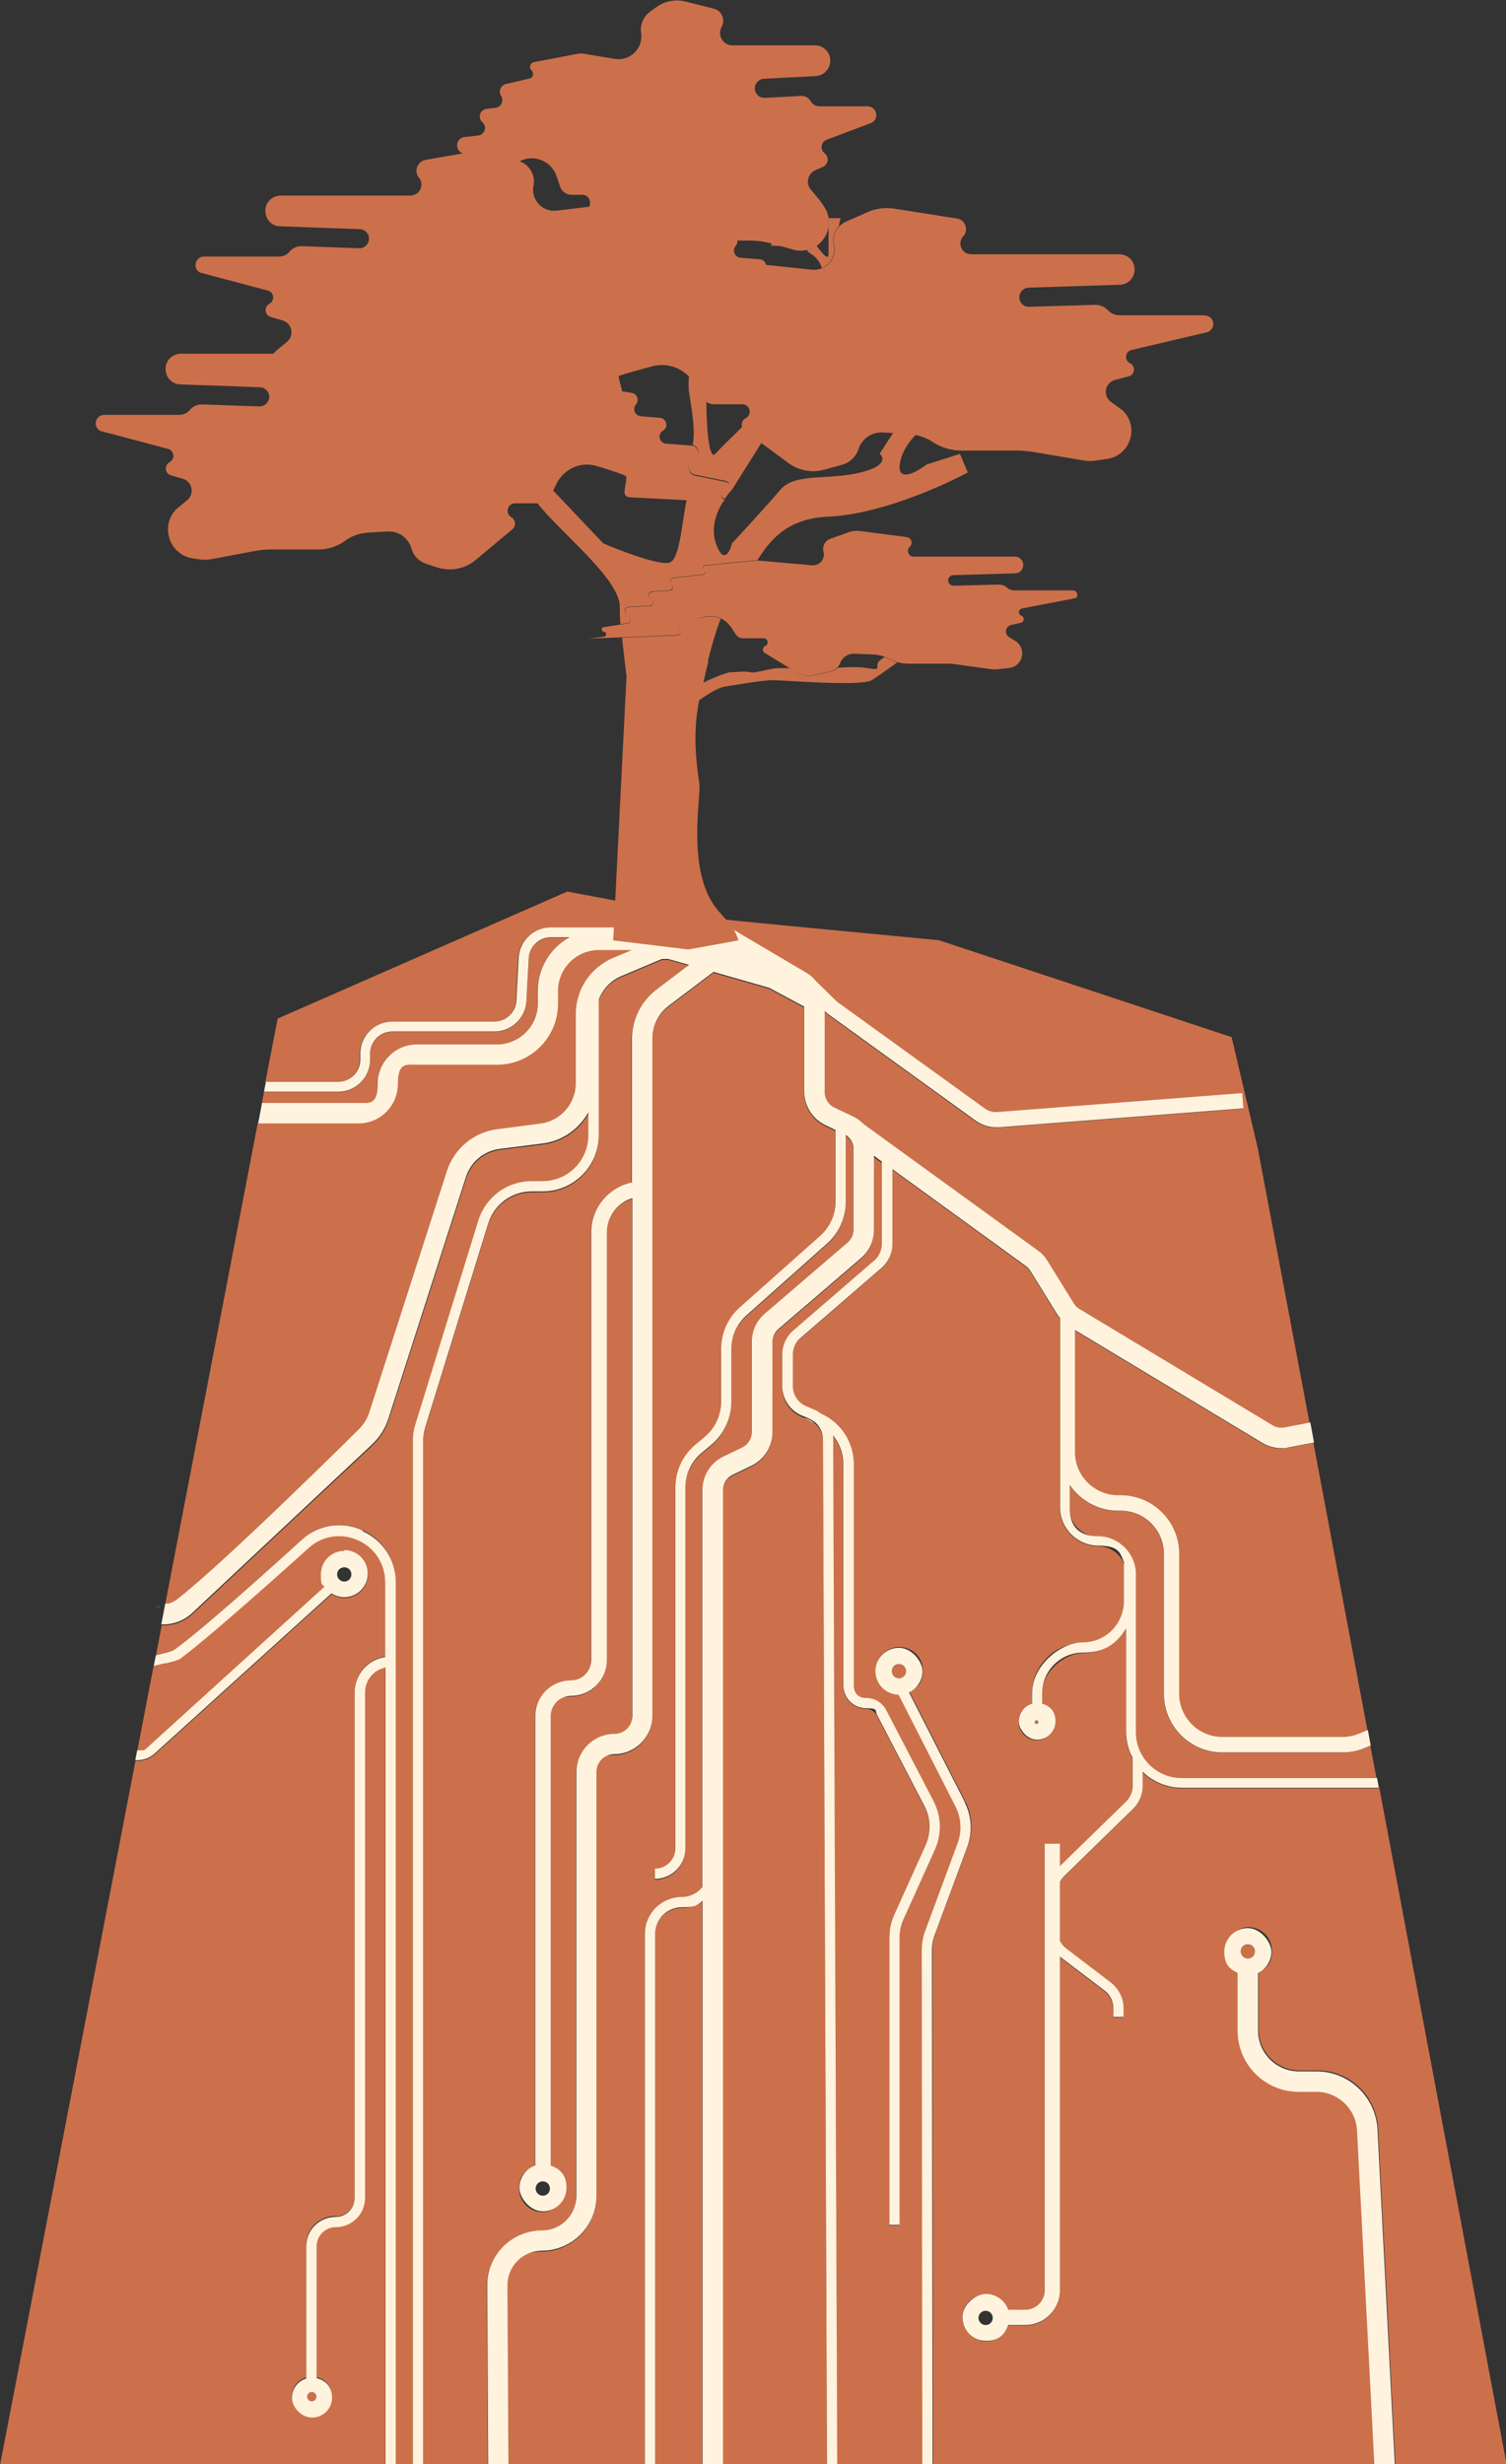 <?xml version="1.0" encoding="UTF-8"?>
<svg id="Layer_1" xmlns="http://www.w3.org/2000/svg" version="1.1" viewBox="0 0 780.5 1276.3">
  <rect x="0" y="0" width="780.5" height="1276.3" fill="#333333" stroke="none"/>
  <!-- Generator: Adobe Illustrator 29.2.1, SVG Export Plug-In . SVG Version: 2.1.0 Build 116)  -->
  <defs>
    <style>
      .st0 {
        fill: #fff3de;
      }

      .st1 {
        fill: #cc704b;
      }
    </style>
  </defs>
  <path class="st1" d="M295.1,485.7c-9.8,5.4-16.5,15.8-16.5,27.8v6.6c0,11.6-9.5,21.1-21.1,21.1h-41.5c-11.3,0-20.4,9.2-20.4,20.4s-4.4,9.9-9.9,9.9h-50l1.1-5.8h38.4c9.2,0,16.6-7.4,16.6-16.6v-3.1c0-6.3,5.1-11.5,11.5-11.5h52.9c8.8,0,16.1-6.9,16.6-15.7l1.2-22.2c.3-6.1,5.4-10.9,11.4-10.9h9.8-.1Z"/>
  <path class="st1" d="M80.8,832.3c.9,0,1.7-.2,2.5-.3-.8,0-1.6.2-2.5.3Z"/>
  <path class="st1" d="M327.5,492.4l-9.8,4.1c-11.7,5-19.3,16.4-19.3,29.1v35.8c0,10.6-7.9,19.6-18.4,20.9l-22.3,2.9c-12.1,1.5-22.4,10.1-26.1,21.7l-40.3,125.2c-1.1,3.4-3.1,6.5-5.7,8.9,0,0-68.2,67.7-93.4,87.4-.4.3-.9.7-1.4,1,0,0-.3.2-.4.2-.2,0-.3.2-.5.3-.3,0-.5.2-.8.4,0,0-.3,0-.4.2-.2,0-.3,0-.5.2-.2,0-.4.2-.7.2s-.3,0-.4,0c0,0-.3,0-.4,0h-.4c-.2,0-.4,0-.7.2l48-249.4h52c11.3,0,20.4-9.2,20.4-20.5s4.4-9.9,9.9-9.9h41.5c17.5,0,31.6-14.2,31.6-31.7v-6.6c0-11.6,9.5-21.1,21.1-21.1h17.2l.2.3Z"/>
  <path class="st1" d="M161.6,1239c1.3,0,2.4,1.1,2.4,2.4s-1.1,2.4-2.4,2.4-2.4-1.1-2.4-2.4,1.1-2.4,2.4-2.4Z"/>
  <path class="st1" d="M173.8,1147.8c-8.4,0-15.2,6.8-15.2,15.2v68.5c-4.3,1.3-7.4,5.2-7.4,9.9s4.6,10.3,10.4,10.3,10.4-4.6,10.4-10.3-3.4-9-8-10.1v-68.3c0-5.4,4.4-9.9,9.9-9.9,8.4,0,15.2-6.8,15.2-15.2v-261.8c0-6.4,4.5-11.7,10.6-12.9v413.7H0l70.2-364.8h1.3c3.1,0,6.2-1.2,8.6-3.3l91.8-83.1c1.9,1.2,4.2,2,6.6,2,6.7,0,12.2-5.4,12.2-12.2s-5.4-12.2-12.2-12.2-12.1,5.4-12.1,12.2.7,4.6,1.8,6.4l-92.9,84.3c-.2.2-.7.3-1.4.4h-.2c-.3,0-.6,0-1,0h-1.5l8.5-44.1c.3,0,.6,0,.9-.2.5,0,1-.2,1.5-.3,1.2-.3,2.4-.6,3.4-.8,0,0,.2,0,.4,0h.4c1-.3,2-.6,2.9-.8.3,0,.5-.2.8-.2s.4-.2.7-.2.3,0,.4-.2c.2,0,.3,0,.5-.2,0,0,.2,0,.3,0,.2,0,.3,0,.5-.2,0,0,.2,0,.4-.2.4-.2.7-.3.9-.5,0,0,.2,0,.2-.2,17.6-13.1,66.4-57.3,66.4-57.3,7.1-6.2,16.8-7.5,25.4-3.6,8.6,3.9,13.9,12.2,13.9,21.6v38.8c-8.9,1.3-15.8,9-15.8,18.3v261.8c0,5.5-4.4,9.9-9.9,9.9h-.1Z"/>
  <path class="st1" d="M305,576.7v11.9c0,13.1-10.6,23.7-23.7,23.7h-5.6c-12.8,0-23.9,8.2-27.7,20.4l-32.6,105.5c-.9,2.8-1.3,5.7-1.3,8.6v530h-9.2v-457.8c0-11.5-6.5-21.6-16.9-26.4-10.4-4.8-22.3-3.1-31,4.4,0,0-48.6,44.5-66.4,57.3-.2.2-.6.4-1.1.6-.2,0-.3,0-.5.2-.2,0-.4,0-.6.2-.2,0-.4,0-.6.2-.6.2-1.4.4-2.2.6-.3,0-.5,0-.8.2-.2,0-.4,0-.6.2-.3,0-.5,0-.8.2-.3,0-.6,0-.8.2-.5,0-1,.2-1.5.3h-.2l2.9-15.3h1.1c5.4,0,10.8-2.1,14.8-5.8l93.3-87.4c3.9-3.7,6.9-8.3,8.5-13.4l40.2-125.2c2.5-7.8,9.3-13.4,17.4-14.5l22.3-2.8c10.3-1.3,18.9-7.5,23.7-16.1h-.1Z"/>
  <path class="st1" d="M646.7,1007.2c-2,0-3.7,1.7-3.7,3.7s1.6,3.7,3.7,3.7,3.7-1.7,3.7-3.7-1.6-3.7-3.7-3.7ZM714.5,926.3h-102.1c-7.9,0-15.1-3.2-20.3-8.3v7.4c0,4.5-1.8,8.8-5,11.9l-35.8,34.9c-.8.8-1.6,1.8-2.1,2.8v30.7c.8,1.5,1.8,2.8,3.2,3.8l23.2,17.7c4.1,3.1,6.6,8.1,6.6,13.3v4.5h-5.3v-4.5c0-3.5-1.7-6.9-4.5-9.1l-23.2-17.6v172.8c0,9.9-8.1,18-18,18h-8.8c-1.6,4.8-6.2,8.2-11.5,8.2s-12.2-5.5-12.2-12.2,5.5-12.1,12.2-12.1,9.8,3.4,11.5,8.2h8.8c5.6,0,10.1-4.5,10.1-10.1v-231.3h7.9v11.6l34.3-33.4c2.2-2.1,3.4-5.1,3.4-8.2v-14.5c-2.2-4.1-3.4-8.7-3.4-13.6v-53.4c-4.6,7.5-13,12.5-22.4,12.5s-21.1,9.5-21.1,21.1v5.4c4,1.1,6.9,4.8,6.9,9.1s-4.3,9.5-9.5,9.5-9.5-4.3-9.5-9.5,2.9-8,6.9-9.1v-5.4c0-14.5,11.8-26.4,26.4-26.4s21.1-9.5,21.1-21.1v-19.8h.3c-2.1-5.4-7.4-9.2-13.5-9.2-10.9,0-19.8-8.9-19.8-19.8v-26.4h0c0-.9,0-1.8,0-2.6v-69.1c-.6-.7-1.2-1.5-1.7-2.3l-13.7-22.1c-.6-1-1.4-1.8-2.3-2.5l-69.2-50.2v38.7c0,4.8-2.1,9.5-5.8,12.6l-41.9,36.2c-2.5,2.2-3.9,5.3-3.9,8.6v16.2c0,4.6,2.7,8.7,6.9,10.5l4,1.7c1.3.6,2.5,1.3,3.6,2.1l1.1.5c9.9,4.9,16,14.9,16,25.9v114.5c0,3.5,2.9,6.4,6.4,6.4s8.3,2.4,10.4,6.3l24.5,47.1c4.1,7.9,4.4,17.2.7,25.3l-16.2,35.9c-1.4,3.1-2.1,6.4-2.1,9.7v148.6h-5.3v-148.6c0-4.1.9-8.1,2.5-11.9l16.2-35.9c3-6.7,2.8-14.2-.6-20.7l-24.5-47.1c-1.1-2.1-3.3-3.4-5.7-3.4-6.4,0-11.7-5.2-11.7-11.7v-114.5c0-5.7-2-11-5.4-15.1,0,.6.1,1.2.1,1.9l2.1,530.9h44.4l-.3-266.8c0-3.4.6-6.8,1.8-10.1l16.8-45.4c2.3-6.2,1.9-13.1-1.1-19l-29.5-57.9c-6.6,0-12-5.5-12-12.2s5.5-12.1,12.2-12.1,12.2,5.4,12.2,12.1-2.9,9.1-7,11l28.9,56.7c3.7,7.2,4.2,15.7,1.4,23.2l-16.8,45.4c-1,2.7-1.5,5.4-1.5,8.2l.3,266.8h229l-9-173.5c-.6-11.2-9.8-20-21.1-20h-9.2c-17.5,0-31.6-14.2-31.6-31.7v-29.9c-4.1-2-6.9-6.1-6.9-11s5.4-12.2,12.2-12.2,12.2,5.5,12.2,12.2-2.8,9-6.9,11v29.9c0,11.6,9.5,21.1,21.1,21.1h9.2c16.9,0,30.7,13.2,31.6,30l9,174h57.6l-66-350.6-.3.5ZM646.7,1007.2c-2,0-3.7,1.7-3.7,3.7s1.6,3.7,3.7,3.7,3.7-1.7,3.7-3.7-1.6-3.7-3.7-3.7ZM346.3,497.2h-3.2l-21.3,9c-5.4,2.3-9.5,6.7-11.5,12.1v70.3c0,16-13,29-29,29h-5.6c-10.5,0-19.6,6.7-22.7,16.7l-32.6,105.5c-.7,2.3-1.1,4.6-1.1,7v530h33.5l-.5-92.8c0-15.6,12.7-28.3,28.4-28.3s17.8-8,17.8-17.8v-219.6c0-10.9,8.9-19.8,19.8-19.8s9.2-4.1,9.2-9.2v-268.3c-7.6,2.3-13.2,9.3-13.2,17.7v221.6c0,10.2-8.3,18.5-18.5,18.5s-10.6,4.7-10.6,10.5v232.8c4.8,1.6,8.2,6.2,8.2,11.5s-5.5,12.2-12.2,12.2-12.2-5.5-12.2-12.2,3.4-9.8,8.2-11.5v-232.8c0-10.2,8.3-18.5,18.5-18.5s10.5-4.7,10.5-10.5v-221.6c0-12.8,9.1-23.4,21.1-25.8v-74.5c0-9.8,4.7-19.3,12.5-25.2l17.1-13-10.8-3.1h.2ZM465.9,861.9c-2,0-3.7,1.7-3.7,3.7s1.6,3.7,3.7,3.7,3.7-1.6,3.7-3.7-1.6-3.7-3.7-3.7ZM353.2,988.3c-7.6,0-13.9,6.2-13.9,13.8v274.8h24.6v-291.9c-3.1,2.1-6.8,3.3-10.7,3.3h0ZM438.2,588.4v34.6c0,8.3-3.5,16.2-9.7,21.7l-41.6,37c-5.1,4.5-8,11-8,17.7v27.2c0,8.6-3.8,16.8-10.4,22.3l-4.8,4c-5.4,4.5-8.6,11.2-8.6,18.2v186.8c0,8.7-7.1,15.8-15.8,15.8v-5.3c5.8,0,10.6-4.7,10.6-10.5v-186.8c0-8.6,3.8-16.8,10.4-22.3l4.8-4c5.4-4.5,8.5-11.2,8.5-18.2v-27.2c0-8.3,3.6-16.2,9.7-21.7l41.6-37c5.1-4.5,8-11,8-17.7v-37.2l-5.2-2.5c-6.7-3.2-11-10-11-17.4v-44l-18.1-9.7-28.9-8.3-23.4,17.7c-5.2,4-8.3,10.2-8.3,16.8v350.9c0,10.9-8.9,19.8-19.8,19.8s-9.2,4.1-9.2,9.2v219.6c0,15.6-12.7,28.4-28.3,28.4s-17.8,8-17.8,17.8l.5,92.8h70.7v-274.8c0-10.5,8.6-19.1,19.1-19.1s8.2-2,10.7-5.1v-205.7c0-7.4,4.3-14.2,11-17.4l9.6-4.6c3-1.4,5-4.6,5-7.9v-46.7c0-5.7,2.5-11,6.7-14.7l42.9-36.8c1.9-1.7,3.1-4.1,3.1-6.7v-43.2c-.4-2.4-1.9-4.6-4-5.9h0ZM452.9,599.3h-.1v38.2c0,5.6-2.5,11-6.7,14.7l-42.9,36.8c-1.9,1.7-3,4.1-3,6.7v46.7c0,7.4-4.3,14.2-11,17.4l-9.6,4.6c-3,1.4-5,4.5-5,7.9v504.7h54l-2.1-530.9c0-3.4-1.5-6.6-4.1-8.7-.9-.7-1.8-1.3-2.9-1.8l-2-.9-2-.8c-6.2-2.6-10.1-8.6-10.1-15.3v-16.2c0-4.8,2.1-9.4,5.8-12.6l41.9-36.2c2.5-2.2,3.9-5.3,3.9-8.6v-42.6l-4-2.9v-.2ZM465.9,861.9c-2,0-3.7,1.7-3.7,3.7s1.6,3.7,3.7,3.7,3.7-1.6,3.7-3.7-1.6-3.7-3.7-3.7ZM465.9,861.9c-2,0-3.7,1.7-3.7,3.7s1.6,3.7,3.7,3.7,3.7-1.6,3.7-3.7-1.6-3.7-3.7-3.7ZM465.9,861.9c-2,0-3.7,1.7-3.7,3.7s1.6,3.7,3.7,3.7,3.7-1.6,3.7-3.7-1.6-3.7-3.7-3.7ZM465.9,861.9c-2,0-3.7,1.7-3.7,3.7s1.6,3.7,3.7,3.7,3.7-1.6,3.7-3.7-1.6-3.7-3.7-3.7ZM465.9,861.9c-2,0-3.7,1.7-3.7,3.7s1.6,3.7,3.7,3.7,3.7-1.6,3.7-3.7-1.6-3.7-3.7-3.7ZM465.9,861.9c-2,0-3.7,1.7-3.7,3.7s1.6,3.7,3.7,3.7,3.7-1.6,3.7-3.7-1.6-3.7-3.7-3.7ZM465.9,861.9c-2,0-3.7,1.7-3.7,3.7s1.6,3.7,3.7,3.7,3.7-1.6,3.7-3.7-1.6-3.7-3.7-3.7ZM710.3,904.2l-3.4,1.4c-3.6,1.4-7.4,2.2-11.3,2.2h-62.2c-16.7,0-30.3-13.6-30.3-30.3v-72.5c0-12.4-10.1-22.4-22.4-22.4h-1.3c-10.4,0-19.6-5.3-25.1-13.3v12c0,8,6.5,14.5,14.5,14.5s19.8,8.9,19.8,19.8v81.8c0,13.1,10.6,23.7,23.7,23.7h101.1l-3.2-16.8h.1ZM537.2,891c-.6,0-1,.5-1,1s.5,1,1,1,1-.5,1-1-.5-1-1-1ZM680.8,747.4l-13.7,2.6c-1,.2-2.1.3-3.2.3-3.5,0-6.9-1-10-2.8l-97-58.4v63.2c0,12.4,10.1,22.4,22.4,22.4h1.3c16.7,0,30.3,13.6,30.3,30.3v72.5c0,12.4,10,22.4,22.4,22.4h62.2c2.9,0,5.7-.5,8.3-1.6l4.9-2-28-148.9h0ZM465.9,861.9c-2,0-3.7,1.7-3.7,3.7s1.6,3.7,3.7,3.7,3.7-1.6,3.7-3.7-1.6-3.7-3.7-3.7ZM465.9,861.9c-2,0-3.7,1.7-3.7,3.7s1.6,3.7,3.7,3.7,3.7-1.6,3.7-3.7-1.6-3.7-3.7-3.7ZM465.9,861.9c-2,0-3.7,1.7-3.7,3.7s1.6,3.7,3.7,3.7,3.7-1.6,3.7-3.7-1.6-3.7-3.7-3.7ZM465.9,861.9c-2,0-3.7,1.7-3.7,3.7s1.6,3.7,3.7,3.7,3.7-1.6,3.7-3.7-1.6-3.7-3.7-3.7ZM465.9,861.9c-2,0-3.7,1.7-3.7,3.7s1.6,3.7,3.7,3.7,3.7-1.6,3.7-3.7-1.6-3.7-3.7-3.7ZM465.9,861.9c-2,0-3.7,1.7-3.7,3.7s1.6,3.7,3.7,3.7,3.7-1.6,3.7-3.7-1.6-3.7-3.7-3.7ZM465.9,861.9c-2,0-3.7,1.7-3.7,3.7s1.6,3.7,3.7,3.7,3.7-1.6,3.7-3.7-1.6-3.7-3.7-3.7ZM465.9,861.9c-2,0-3.7,1.7-3.7,3.7s1.6,3.7,3.7,3.7,3.7-1.6,3.7-3.7-1.6-3.7-3.7-3.7Z"/>
  <path class="st1" d="M678.8,737l-13.5,2.6c-2.1.3-4.2,0-6-1.1l-100.2-60.3c-1.2-.7-2.2-1.7-2.9-2.9l-13.7-22.1c-1.3-2.1-3-4-5.1-5.4l-90.2-65.4h0c-1.5-1.6-3.3-2.9-5.4-3.9l-9.7-4.6c-3-1.4-5-4.6-5-7.9v-42.1l.3.3c.6.6,1.3,1.2,2.1,1.7l75.9,54.8c3.1,2.2,6.8,3.4,10.5,3.4s.9,0,1.4,0l126.8-9.8-.6-7.9-126.8,9.8c-2.4.2-4.8-.5-6.7-1.9l-75.9-54.8c-.4-.3-.8-.6-1.2-1l-10.2-10c-1.4-1.8-3.2-3.3-5.2-4.5l-32.2-19-5-3-1.6-1c-.6-.3-1.1-.7-1.6-1.2h-44.6v.8h-47.4c-8.8,0-16.1,6.9-16.6,15.7l-1.2,22.2c-.3,6.1-5.4,10.9-11.4,10.9h-52.9c-9.1,0-16.6,7.4-16.6,16.6v3.1c0,6.3-5.1,11.5-11.5,11.5h-37.4l6.4-33,150.1-65.8,24.5,4.6,45.4,8.5,4.8.9,6.2.6h1.4c0,.1,110.3,10.6,110.3,10.6l151.7,50.2,13.5,57.3,26.9,142.6h.1Z"/>
  <path class="st0" d="M422.3,737.2l-5-2.5v-.2l2.1.9c1.1.5,2,1.1,2.9,1.8Z"/>
  <path class="st0" d="M713.5,921h-101.1c-13.1,0-23.7-10.7-23.7-23.7v-81.8c0-10.9-8.9-19.8-19.8-19.8s-14.5-6.5-14.5-14.5v-12c5.5,8,14.7,13.3,25.1,13.3h1.3c12.4,0,22.4,10.1,22.4,22.4v72.5c0,16.7,13.6,30.3,30.3,30.3h62.2c3.9,0,7.7-.7,11.3-2.2l3.4-1.4-1.5-8-4.9,2c-2.7,1.1-5.5,1.6-8.3,1.6h-62.2c-12.4,0-22.4-10.1-22.4-22.4v-72.5c0-16.7-13.6-30.3-30.3-30.3h-1.3c-12.4,0-22.4-10.1-22.4-22.4v-63.2l97,58.4c3,1.8,6.5,2.8,10,2.8s2.1,0,3.2-.3l13.7-2.6-1.9-10.4-13.5,2.6c-2.1.3-4.2,0-6-1.1l-100.2-60.3c-1.2-.7-2.2-1.7-2.9-2.9l-13.7-22.1c-1.3-2.1-3-4-5.1-5.4l-90.2-65.4h0c-1.5-1.6-3.3-2.9-5.4-3.9l-9.7-4.6c-3-1.4-5-4.6-5-7.9v-42.1l.3.3c.6.6,1.3,1.2,2.1,1.7l75.9,54.8c3.1,2.2,6.8,3.4,10.5,3.4s.9,0,1.4,0l126.8-9.8-.6-7.9-126.8,9.8c-2.4.2-4.8-.5-6.7-1.9l-75.9-54.8c-.4-.3-.8-.6-1.2-1l-10.2-10c-1.4-1.8-3.2-3.3-5.2-4.5l-32.2-19-5-3-1.6-1c-.6-.3-1.1-.7-1.6-1.2h-44.6v.8h-47.4c-8.8,0-16.1,6.9-16.6,15.7l-1.2,22.2c-.3,6.1-5.4,10.9-11.4,10.9h-52.9c-9.1,0-16.6,7.4-16.6,16.6v3.1c0,6.3-5.1,11.5-11.5,11.5h-37.4l-1,5.1h38.4c9.2,0,16.6-7.4,16.6-16.6v-3.1c0-6.3,5.1-11.5,11.5-11.5h52.9c8.8,0,16.1-6.9,16.6-15.7l1.2-22.2c.3-6.1,5.4-10.9,11.4-10.9h9.8c-9.8,5.4-16.5,15.8-16.5,27.8v6.6c0,11.6-9.5,21.1-21.1,21.1h-41.5c-11.3,0-20.4,9.2-20.4,20.4s-4.4,9.9-9.9,9.9h-50l-2,10.6h52c11.3,0,20.4-9.2,20.4-20.5s4.4-9.9,9.9-9.9h41.5c17.5,0,31.6-14.2,31.6-31.7v-6.6c0-11.6,9.5-21.1,21.1-21.1h17.2l-9.8,4.1c-11.7,5-19.3,16.4-19.3,29.1v35.8c0,10.6-7.9,19.6-18.4,20.9l-22.3,2.9c-12.1,1.5-22.4,10.1-26.1,21.7l-40.3,125.2c-1.1,3.4-3.1,6.5-5.7,8.9,0,0-68.2,67.7-93.4,87.4-.4.3-.9.7-1.4,1,0,0-.3.2-.4.2-.2,0-.3.2-.5.3-.3,0-.5.2-.8.4,0,0-.3,0-.4.2-.2,0-.3,0-.5.2-.2,0-.4.2-.7.2s-.3,0-.4,0c0,0-.3,0-.4,0h-.4c-.2,0-.4,0-.7.2l-2,10.6h1.1c5.4,0,10.8-2.1,14.8-5.8l93.3-87.4c3.9-3.7,6.9-8.3,8.5-13.4l40.2-125.2c2.5-7.8,9.3-13.4,17.4-14.5l22.3-2.8c10.3-1.3,18.9-7.5,23.7-16.1v11.9c0,13.1-10.6,23.7-23.7,23.7h-5.6c-12.8,0-23.9,8.2-27.7,20.4l-32.6,105.5c-.9,2.8-1.3,5.7-1.3,8.6v530h5.3v-530c0-2.4.4-4.7,1.1-7l32.6-105.5c3.1-10,12.2-16.7,22.7-16.7h5.6c16,0,29-13,29-29v-70.3c2-5.3,6.1-9.8,11.5-12.1l21.3-9h3.2l10.8,3.1-17.1,13c-7.8,6-12.5,15.4-12.5,25.2v74.5c-12,2.5-21.1,13.1-21.1,25.8v221.6c0,5.8-4.7,10.5-10.5,10.5-10.2,0-18.5,8.3-18.5,18.5v232.8c-4.8,1.6-8.2,6.2-8.2,11.5s5.5,12.2,12.2,12.2,12.2-5.5,12.2-12.2-3.4-9.8-8.2-11.5v-232.8c0-5.8,4.7-10.5,10.6-10.5,10.2,0,18.5-8.3,18.5-18.5v-221.6c0-8.3,5.6-15.4,13.2-17.7v268.3c0,5.1-4.1,9.2-9.2,9.2-10.9,0-19.8,8.9-19.8,19.8v219.6c0,9.8-8,17.8-17.8,17.8-15.6,0-28.4,12.7-28.4,28.3l.5,92.8h10.5l-.5-92.8c0-9.8,8-17.8,17.8-17.8,15.6,0,28.3-12.7,28.3-28.4v-219.6c0-5.1,4.2-9.2,9.2-9.2,10.9,0,19.8-8.9,19.8-19.8v-350.9c0-6.6,3.1-12.8,8.3-16.8l23.4-17.7,28.9,8.3,18.1,9.7v44c0,7.4,4.3,14.2,11,17.4l5.2,2.5v37.2c0,6.8-2.9,13.2-8,17.7l-41.6,37c-6.2,5.5-9.7,13.4-9.7,21.7v27.2c0,7.1-3.1,13.7-8.5,18.2l-4.8,4c-6.6,5.5-10.4,13.7-10.4,22.3v186.8c0,5.8-4.7,10.5-10.6,10.5v5.3c8.7,0,15.8-7.1,15.8-15.8v-186.8c0-7.1,3.1-13.7,8.6-18.2l4.8-4c6.6-5.5,10.4-13.7,10.4-22.3v-27.2c0-6.8,2.9-13.2,8-17.7l41.6-37c6.2-5.5,9.7-13.4,9.7-21.7v-34.6c2.1,1.3,3.5,3.5,4,5.9v43.2c0,2.6-1.1,5-3.1,6.7l-42.9,36.8c-4.3,3.7-6.7,9-6.7,14.7v46.7c0,3.3-2,6.5-5,7.9l-9.6,4.6c-6.7,3.2-11,10-11,17.4v205.7c-2.5,3.1-6.4,5.1-10.7,5.1-10.5,0-19.1,8.6-19.1,19.1v274.8h5.3v-274.8c0-7.6,6.2-13.8,13.9-13.8s7.7-1.2,10.7-3.3v291.9h10.6v-504.7c0-3.4,2-6.5,5-7.9l9.6-4.6c6.7-3.2,11-10,11-17.4v-46.7c0-2.6,1.1-5,3-6.7l42.9-36.8c4.3-3.7,6.7-9,6.7-14.7v-38.3h.1l4,3v42.6c0,3.3-1.4,6.5-3.9,8.6l-41.9,36.2c-3.7,3.2-5.8,7.8-5.8,12.6v16.2c0,6.7,4,12.7,10.1,15.3l2,.8,2,.9c1.1.5,2,1.1,2.9,1.8,2.5,2.1,4.1,5.3,4.1,8.7l2.1,530.9h5.3l-2.1-530.9c0-.6,0-1.2-.1-1.9,3.5,4.2,5.4,9.5,5.4,15.1v114.5c0,6.4,5.2,11.7,11.7,11.7s4.6,1.3,5.7,3.4l24.5,47.1c3.4,6.5,3.6,14,.6,20.7l-16.2,35.9c-1.7,3.8-2.5,7.8-2.5,11.9v148.6h5.3v-148.6c0-3.4.7-6.7,2.1-9.7l16.2-35.9c3.7-8.2,3.4-17.4-.7-25.3l-24.5-47.1c-2-3.9-6-6.3-10.4-6.3s-6.4-2.9-6.4-6.4v-114.5c0-11.1-6.1-21-16-25.9l-1.1-.5c-1.1-.9-2.3-1.6-3.6-2.1l-4-1.7c-4.2-1.8-6.9-5.9-6.9-10.5v-16.2c0-3.3,1.4-6.5,3.9-8.6l41.9-36.2c3.7-3.2,5.8-7.8,5.8-12.6v-38.7l69.2,50.2c.9.7,1.7,1.5,2.3,2.5l13.7,22.1c.5.8,1,1.6,1.7,2.3v69.1c0,.9,0,1.8,0,2.6h0v26.4c0,10.9,8.9,19.8,19.8,19.8s11.4,3.8,13.5,9.2h-.3v19.8c0,11.6-9.5,21.1-21.1,21.1s-26.4,11.8-26.4,26.4v5.4c-4,1.1-6.9,4.8-6.9,9.1s4.3,9.5,9.5,9.5,9.5-4.3,9.5-9.5-2.9-8-6.9-9.1v-5.4c0-11.6,9.5-21.1,21.1-21.1s17.8-5,22.4-12.5v53.4c0,4.9,1.2,9.6,3.4,13.6v14.5c0,3.1-1.2,6-3.4,8.2l-34.3,33.4v-11.6h-7.9v231.3c0,5.6-4.5,10.1-10.1,10.1h-8.8c-1.6-4.8-6.2-8.2-11.5-8.2s-12.2,5.4-12.2,12.1,5.5,12.2,12.2,12.2,9.8-3.4,11.5-8.2h8.8c9.9,0,18-8.1,18-18v-172.8l23.2,17.6c2.8,2.1,4.5,5.5,4.5,9.1v4.5h5.3v-4.5c0-5.2-2.5-10.1-6.6-13.3l-23.2-17.7c-1.3-1-2.4-2.3-3.2-3.8v-30.7c.6-1,1.3-2,2.1-2.8l35.8-34.9c3.2-3.1,5-7.5,5-11.9v-7.4c5.2,5.1,12.4,8.3,20.3,8.3h102.1l-1-5.3h0ZM281.3,1137.3c-2,0-3.7-1.7-3.7-3.7s1.6-3.7,3.7-3.7,3.7,1.6,3.7,3.7-1.6,3.7-3.7,3.7ZM537.2,893c-.6,0-1-.5-1-1s.5-1,1-1,1,.5,1,1-.5,1-1,1ZM510.8,1204.3c-2,0-3.7-1.7-3.7-3.7s1.7-3.7,3.7-3.7,3.7,1.6,3.7,3.7-1.6,3.7-3.7,3.7ZM80.8,832.3c.9,0,1.7-.2,2.5-.3-.8,0-1.6.2-2.5.3Z"/>
  <path class="st0" d="M452.9,599.3v6.4h-.1v-6.5h.1Z"/>
  <path class="st0" d="M187.9,792.7c-10.4-4.8-22.3-3.1-31,4.4,0,0-48.6,44.5-66.4,57.3-.2.2-.6.4-1.1.6-.2,0-.3,0-.5.2-.2,0-.4,0-.6.2-.2,0-.4,0-.6.2-.6.2-1.4.4-2.2.6-.3,0-.5,0-.8.2-.2,0-.4,0-.6.2-.3,0-.5,0-.8.2-.3,0-.6,0-.8.2-.5,0-1,.2-1.5.3h-.2l-1.1,5.5c.3,0,.6,0,.9-.2.5,0,1-.2,1.5-.3,1.2-.3,2.4-.6,3.4-.8,0,0,.2,0,.4,0h.4c1-.3,2-.6,2.9-.8.3,0,.5-.2.8-.2s.4-.2.7-.2.3,0,.4-.2c.2,0,.3,0,.5-.2,0,0,.2,0,.3,0,.2,0,.3,0,.5-.2,0,0,.2,0,.4-.2.4-.2.7-.3.9-.5,0,0,.2,0,.2-.2,17.6-13.1,66.4-57.3,66.4-57.3,7.1-6.2,16.8-7.5,25.4-3.6,8.6,3.9,13.9,12.2,13.9,21.6v38.8c-8.9,1.3-15.8,9-15.8,18.3v261.8c0,5.5-4.4,9.9-9.9,9.9-8.4,0-15.2,6.8-15.2,15.2v68.5c-4.3,1.3-7.4,5.2-7.4,9.9s4.6,10.3,10.4,10.3,10.4-4.6,10.4-10.3-3.4-9-8-10.1v-68.3c0-5.4,4.4-9.9,9.9-9.9,8.4,0,15.2-6.8,15.2-15.2v-261.8c0-6.4,4.5-11.7,10.6-12.9v413.7h5.3v-457.8c0-11.5-6.5-21.6-16.9-26.4l-.3-.3ZM164,1241.4c0,1.3-1.1,2.4-2.4,2.4s-2.4-1.1-2.4-2.4,1.1-2.4,2.4-2.4,2.4,1.1,2.4,2.4Z"/>
  <path class="st0" d="M500,933.3l-28.9-56.7c4.1-1.9,7-6.1,7-11s-5.5-12.1-12.2-12.1-12.2,5.4-12.2,12.1,5.4,12.1,12,12.2l29.5,57.9c3,5.9,3.4,12.8,1.1,19l-16.8,45.4c-1.2,3.2-1.8,6.6-1.8,10.1l.3,266.8h5.3l-.3-266.8c0-2.8.5-5.6,1.5-8.2l16.8-45.4c2.8-7.6,2.3-16-1.4-23.2h.1ZM465.9,869.3c-2,0-3.7-1.6-3.7-3.7s1.6-3.7,3.7-3.7,3.7,1.7,3.7,3.7-1.6,3.7-3.7,3.7Z"/>
  <path class="st0" d="M178.4,803.3c-6.7,0-12.1,5.4-12.1,12.2s.7,4.6,1.8,6.4l-92.9,84.3c-.2.2-.7.3-1.4.4h-.2c-.3,0-.6,0-1,0h-1.5l-1,5.1h1.3c3.1,0,6.2-1.2,8.6-3.3l91.8-83.1c1.9,1.2,4.2,2,6.6,2,6.7,0,12.2-5.4,12.2-12.2s-5.4-12.2-12.2-12.2v.3ZM178.4,819.2c-2,0-3.7-1.7-3.7-3.7s1.6-3.7,3.7-3.7,3.7,1.6,3.7,3.7-1.6,3.7-3.7,3.7Z"/>
  <path class="st1" d="M346.8,197.6c0,.9.2,1.8.3,2.8-.1-.9-.3-1.8-.4-2.8h.1Z"/>
  <path class="st1" d="M454-15.9v-3.2c.1,1.1.1,2.1,0,3.2Z"/>
  <path class="st1" d="M411.1,127.8l-11.7-.6c.2-.4.5-.8.8-1.2h.3l10.6,1.8h0Z"/>
  <path class="st1" d="M465.2,343c-6,4.3-11.3,8-13.4,9.3-5.5,3.4-45.9,0-51.4,0s-20.9,2.8-25,3.4c-3.4.5-10.1,4.8-13,7-3.5,16.4-1.6,32.6,0,42.9.9,5.5-4,30.5,1.9,50.8,5.3,18.2,14.5,17.9,18.4,30.7h0l-26,4.7-38.9-4.7,6.9-136.8c-.6-4.6-1.4-11.7-2-17.2h0c-.1-1-.2-2-.3-2.8l20.1-.8,8-.3.5-.2c3,0,.9-2.8.9-5.9s7-2,13.8-3.5c2.7-.6,5.4-.2,7.8.9-2.9,7.6-5.2,15.9-6.6,21.7l.2.5c-.8,3.1-1.7,6.9-2.6,10.9,3.7-1.8,11.7-5.4,14.4-5.4s7-.7,9.8,0,10.4-2.1,14.6-2.1h6l3.6,2.2c2.7,1.7,5.9,2.2,8.9,1.5l8.6-1.9c1.4-.3,2.7-1,3.7-2,4.6-.3,10.4-.7,15.8.2,7.6,1.4,3.4-.7,5.5-3.4.4-.5,1.5-1.3,3-2.4,1,.3,2,.8,3,1.3,1.3.7,2.6,1.2,4,1.6l-.2-.2Z"/>
  <path class="st1" d="M394.8,229.1l-15.4,24.5c-1.1,1.2-2.5,2.8-3.8,4.8-2.4-.7-2.2-4.2.3-4.6,2.6-.3,2.8-4.1.2-4.7l-15.8-3.2c-4-.8-4.5-6.2-.8-7.8s3.1-6.8-.5-7.7c1.4-6.7-.2-17-1.9-27.3-.3-1.8-.3-4.7,0-8.5,1.2,1.2,2.2,2.6,3.1,4.2l3.5,6.3c.6,1.1,1.4,1.9,2.4,2.6,0,11.2,1,31.6,4.8,27.2,2.1-2.4,7.8-8,13.9-13.9.2.6.7,1.2,1.3,1.7l8.6,6.4h0Z"/>
  <path class="st1" d="M434.8,117.1c-2.4,2.5-3.5,6.1-2.7,9.6,1.2,5.3-1.7,10.2-6.2,12.2-.4-1.7-1.9-5.2-5.5-7.3-.7-.4-1.5-1.2-2.4-2.1h.2c1.9-.4,3.6-1.2,5-2.2,3.4,4.7,6.2,7.6,6.2,4.4v-18.7h6.2c-.3,1.2-.6,2.7-.9,4.3v-.2Z"/>
  <path class="st1" d="M501.6,244.7c-13.2,7.1-46.1,21.8-72.2,22.9-21.8.9-30.6,12.6-36.9,22.6h-.6l-26.7,2.6c-1.1.2-1.4,1.8-.3,2.3,1,.5.8,2.1-.4,2.3l-15.7,1.9c-1.6.2-2.2,2.2-1,3.2,1.3,1.1.6,3.2-1,3.3l-8.8.5c-2,.2-2.6,2.9-.7,3.7,1.9.9,1.3,3.6-.7,3.7l-10.8.6c-2.5.2-2.8,3.6-.5,4.3,2.2.7,1.9,3.9-.4,4.2l-3.4.5c-.2-2.8-.3-5.9-.3-9.2,0-14.4-31.7-39-43-53.9h1c2.7,0,5.2-1.6,6.4-4l1-2.2,26.1,27.5c9.8,4.1,30.3,12,34.8,9.7,4.8-2.4,6-21.1,8.4-32.5l18.9,1c-3.6,5.8-6.5,13.9-3.8,21.7,3.9,11.1,7.2,4.7,8.4,0,5.8-6.2,18.9-20.5,25-27.7,7.6-9,25-4.8,41.7-9,13.4-3.3,12-7.8,9.8-9.7l7.2-11.1,7.4.4c1.5,0,2.9.3,4.4.6-3.8,3.8-7.8,9.4-8.6,15.7-1.2,9.4,8.8,4,13.9,0l17.3-5.5,4.1,9.7h0Z"/>
  <path class="st1" d="M624.6,163.3h-44.3c-2.4,0-4.7-1-6.2-2.7-1.7-1.8-4.1-2.7-6.5-2.7l-34.2,1c-5.1.2-7.1-6.4-2.8-9.1.7-.5,1.6-.8,2.5-.8l47.2-1.5c8.4-.3,10.7-11.6,3.1-15.1-1.1-.4-2.2-.7-3.3-.7h-76.8c-4.8,0-7.4-5.7-4.1-9.3,3-3.3,1.1-8.5-3.2-9.2l-33-5.2c-4.5-.6-9.1,0-13.2,1.8l-11.3,5c-1.3.6-2.5,1.4-3.5,2.4-.8.8-1.5,1.8-2,2.9-.1.3-.3.6-.4.9-.6,1.8-.8,3.8-.3,5.8.9,3.9-.5,7.6-3,10-.9.9-2,1.6-3.2,2.1-1.6.7-3.4,1-5.3.8l-23.8-2.5c-.3-1.5-1.4-2.8-3.3-2.9l-9.9-.8c-3-.3-4.5-3.8-2.5-6.1.7-.9,1-1.9.9-2.8h5.9c4,0,8.1.5,12,1.6h.2l4.5,1.3h0l6.3,1.8c2.3.7,4.7.7,7,.2h.2c1.9-.4,3.6-1.2,5-2.2,3.5-2.5,5.8-6.4,6.2-10.5v-3.2c-.2-2.3-1-4.6-2.5-6.7l-2.1-3.1-4.6-5.5c-2.9-3.3-1.7-8.4,2.4-10.2l3.8-1.7c2.8-1.2,3.3-5,.9-7-2.6-1.9-1.9-5.9,1-7l22.8-8.6c.9-.3,1.7-.9,2.2-1.7,2-3-.2-7-3.8-7h-24.8c-1.9,0-3.7-1-4.7-2.7-1-1.8-2.9-2.8-4.9-2.7l-18.8,1c-4.5.2-6.9-5.2-3.8-8.4.9-.9,2-1.5,3.3-1.5l26.8-1.4c7.5-.4,10.4-9.9,4.4-14.3-1.3-1.1-3-1.6-4.8-1.6h-42.7c-4.9,0-8-5.3-5.6-9.6,2.1-3.7,0-8.4-4-9.4l-14.7-3.7c-5.2-1.3-10.6-.3-15,2.8l-3.2,2.3c-3.6,2.5-5.5,6.9-4.8,11.3,1.1,7.9-5.8,14.6-13.7,13.3l-15-2.5c-1.7-.4-3.3-.4-4.9,0l-22,4.2c-2,.4-2.7,2.9-1.2,4.3,1.4,1.3.8,3.8-1.1,4.2l-12.1,2.8c-2.8.6-4.1,3.8-2.6,6.2,1.6,2.6,0,5.9-3.1,6.2l-4.5.5c-3.3.4-4.7,4.7-2.1,6.9,2.6,2.3,1.2,6.5-2.2,6.9l-7,.8c-4.1.4-5.4,5.8-1.8,8,.3.2.5.3.7.5l-19.1,3.3c-4.3.8-6.2,5.9-3.5,9.2,3.1,3.8.4,9.3-4.5,9.3h-67.1c-1.2,0-2.6.3-3.7.9-7.2,3.8-4.8,14.7,3.3,15l41.4,1.5c1,0,1.9.3,2.6.9,4.1,2.8,1.9,9.1-3,9l-29.8-1.1c-2.4,0-4.6,1-6.1,2.7-1.4,1.8-3.5,2.7-5.8,2.7h-38.7c-3.9,0-5.8,4.7-3.2,7.4.5.6,1.2,1,2,1.1l34.3,9.1c3.3.9,3.8,5.2.8,6.9-2.9,1.6-2.5,5.8.7,6.8l6.2,1.8c4.9,1.5,6.2,7.8,2.2,11.1l-5.6,4.6c-.5.5-.9,1-1.3,1.5h-48c-1.2,0-2.6.3-3.7.9-7.2,3.8-4.8,14.7,3.3,15l41.4,1.5c1,0,1.9.3,2.6.9,4.1,2.8,1.9,9.1-3,9l-29.8-1c-2.4,0-4.6,1-6.1,2.7-1.4,1.8-3.5,2.7-5.8,2.7h-38.7c-3.9,0-5.8,4.7-3.2,7.4.5.6,1.2,1,2,1.1l34.3,9.1c3.2.9,3.8,5.2.8,6.9-2.9,1.6-2.5,5.8.7,6.8l6.2,1.8c4.9,1.5,6.2,7.8,2.2,11.1l-5.6,4.6c-8.6,8.7-3.7,23.6,8.4,25.5l3.5.5c1.9.3,4,.3,5.9,0l22.3-4.2c3-.6,6.1-.9,9.1-.9h24.5c4.8,0,9.6-1.5,13.6-4.4,3.5-2.6,7.6-4,12-4.3l10-.6c5.7-.4,10.9,3.2,12.5,8.7,1.1,4,4.2,7,8.1,8.2l5.6,1.8c6.8,2.1,14.2.6,19.7-4l18.9-15.8c2.1-1.7,1.8-4.9-.5-6.3-3.4-2-2-7.2,1.9-7.2h12.1c.7,0,1.3,0,2-.3,1.1-.3,2.1-.9,3-1.7.6-.6,1.1-1.3,1.5-2l1-2.2,1.9-3.9c3.8-7.7,12.6-11.8,20.9-9.2,8,2.4,15.3,4.8,15.3,5.5,0,5.4-3.2,10.5,2.2,10.7h.2l28.9,1.5,18.9,1h0c.2-.4.5-.8.8-1.2-.4-.1-.8-.3-1-.6-.9-.9-.9-2.4,0-3.3.3-.3.8-.6,1.4-.7.6,0,1.1-.3,1.4-.7.7-.7.9-1.9.4-2.8-.1-.2-.3-.4-.5-.6-.3-.3-.7-.5-1.2-.6l-15.8-3.2c-.8-.2-1.5-.5-2-1-1.6-1.5-1.8-4.2-.1-5.9.4-.4.8-.7,1.3-.9s1-.5,1.3-.9c1.6-1.6,1.5-4.3,0-5.8s-1.1-.8-1.8-1c-.3,0-.5-.1-.8-.1l-13-1c-3.5-.3-4.7-4.9-1.6-6.7,3-1.9,1.9-6.4-1.6-6.7l-9.9-.8c-3-.3-4.5-3.8-2.5-6.1,1.8-2.2.7-5.5-2.2-6l-4.9-.8c-.8-2.8-1.5-5.4-1.9-7.9,2.8-1.1,10.1-3.1,17.6-5.1,6.9-1.8,14.1.4,18.8,5.3,1.2,1.2,2.2,2.6,3.1,4.2l3.5,6.3c.3.5.6,1,1,1.5.4.4.9.8,1.3,1.1,1.2.8,2.6,1.3,4.1,1.3h14.7c4,0,5.3,5.4,1.8,7.2-1.9,1-2.5,3-1.8,4.8.2.5.5.9.9,1.3.1.1.3.2.4.4l8.6,6.4,14.1,10.4c5.3,3.9,12.1,5.1,18.4,3.4l9.1-2.5c4.1-1.1,7.4-4.1,8.7-8.2,1.8-5.4,7-9,12.7-8.6l5.2.3,7.4.4c1.5,0,2.9.3,4.4.6h0c3.2.7,6.2,1.9,8.9,3.7,4.4,2.9,9.6,4.4,14.9,4.4h28.9c2.7,0,5.5.3,8.2.7l26.7,4.5c1.8.3,3.6.3,5.4,0l6.2-.9c12.2-1.8,16.9-17,7.8-25.3l-5.9-4.3c-4.3-3.2-3.1-9.8,2.1-11.3l7.2-1.9c3.3-.9,3.6-5.3.6-6.8s-2.6-6,.8-6.8l39.1-9.2c.7-.2,1.4-.5,1.9-1.1,2.9-2.6,1.1-7.5-2.9-7.5h0v-.2ZM305.2,107.1l-16.7,2c-7.4.9-13.5-5.7-12-13,1-4.8-1.5-9.8-5.9-12l-1.2-.6c.3,0,.5-.2.8-.4,7.3-3.2,15.8.7,18.3,8.3l1.8,5.3c.9,2.6,3.3,4.2,5.9,4.2h5.5c3.4,0,5.1,3.6,3.6,6.2h0Z"/>
  <path class="st1" d="M557,309.7c-.3.2-.6.3-1,.4l-26.4,5.1c-1.9.4-2.1,3-.3,3.7s1.6,3.3-.3,3.7l-4.9,1.1c-3.1.7-3.8,4.8-1,6.4l3.6,2.2c5.5,4.1,3.2,12.9-3.7,13.7l-6.2.7h-2.5l-21-2.9h-22.3c-1.9,0-3.9-.3-5.7-.8-1.4-.4-2.7-.9-4-1.6-.9-.5-1.9-.9-3-1.3-1.8-.6-3.8-1-5.7-1.1l-9.8-.4c-3.2-.2-6.2,1.8-7.3,4.7-.4,1-.9,1.8-1.6,2.5-1,1-2.3,1.7-3.7,2l-8.6,1.9c-3,.7-6.2.2-8.9-1.5l-3.6-2.2-12.8-7.8c-1.4-.9-1.2-3,.3-3.6,2-.9,1.4-4-.8-4h-10.8c-1.4,0-2.8-.7-3.6-1.9l-2.5-3.8c-1.4-2-3.2-3.6-5.4-4.6-2.4-1.1-5.1-1.5-7.8-.9-6.8,1.5-13.8,3.1-13.8,3.5,0,3.1,2.1,5.8-.9,5.9l-.5.2-8,.3-20.1.8h-.1l-17.2.7,7.9-1c1.6-.2,1.5-2.5,0-2.5-1.5-.2-1.6-2.4,0-2.5l8.6-1.3,3.4-.5c2.3-.3,2.5-3.5.4-4.2-2.3-.7-1.9-4.1.5-4.3l10.8-.6c2,0,2.5-2.8.7-3.7-1.8-.8-1.3-3.5.7-3.7l8.8-.5c1.7,0,2.4-2.2,1-3.3-1.2-1.1-.6-3.1,1-3.2l15.7-1.9c1.1-.2,1.4-1.8.4-2.3-1.1-.5-.8-2.1.3-2.3l26.7-2.6h1.6l27.3,2.4c3.9.3,6.9-3.3,5.9-7-.8-2.8.8-5.7,3.5-6.7l9.2-3.3c2.1-.8,4.3-1,6.6-.7l23.8,3.1c2.5.4,3.4,3.3,1.6,5-1.9,1.8-.7,5.1,1.9,5.1h52.5c.5,0,1.1,0,1.6.3,4.5,1.7,3.3,8.3-1.4,8.4l-32.1.9s-.8,0-1.1.3c-2.6,1.3-1.6,5.2,1.3,5.2l23.5-.6c1.5,0,3,.5,4.1,1.5s2.5,1.5,4,1.5h30.2c2.3,0,3.2,2.8,1.4,4.2l-.4-.3Z"/>
  <path class="st0" d="M713.9,1102.9c-.9-16.8-14.8-30-31.6-30h-9.2c-11.6,0-21.1-9.5-21.1-21.1v-29.9c4.1-2,6.9-6.1,6.9-11s-5.5-12.2-12.2-12.2-12.2,5.5-12.2,12.2,2.8,9,6.9,11v29.9c0,17.5,14.2,31.7,31.6,31.7h9.2c11.2,0,20.5,8.8,21.1,20l9,173.5h10.6l-9-174h0ZM646.7,1014.5c-2,0-3.7-1.7-3.7-3.7s1.6-3.7,3.7-3.7,3.7,1.7,3.7,3.7-1.6,3.7-3.7,3.7Z"/>
</svg>